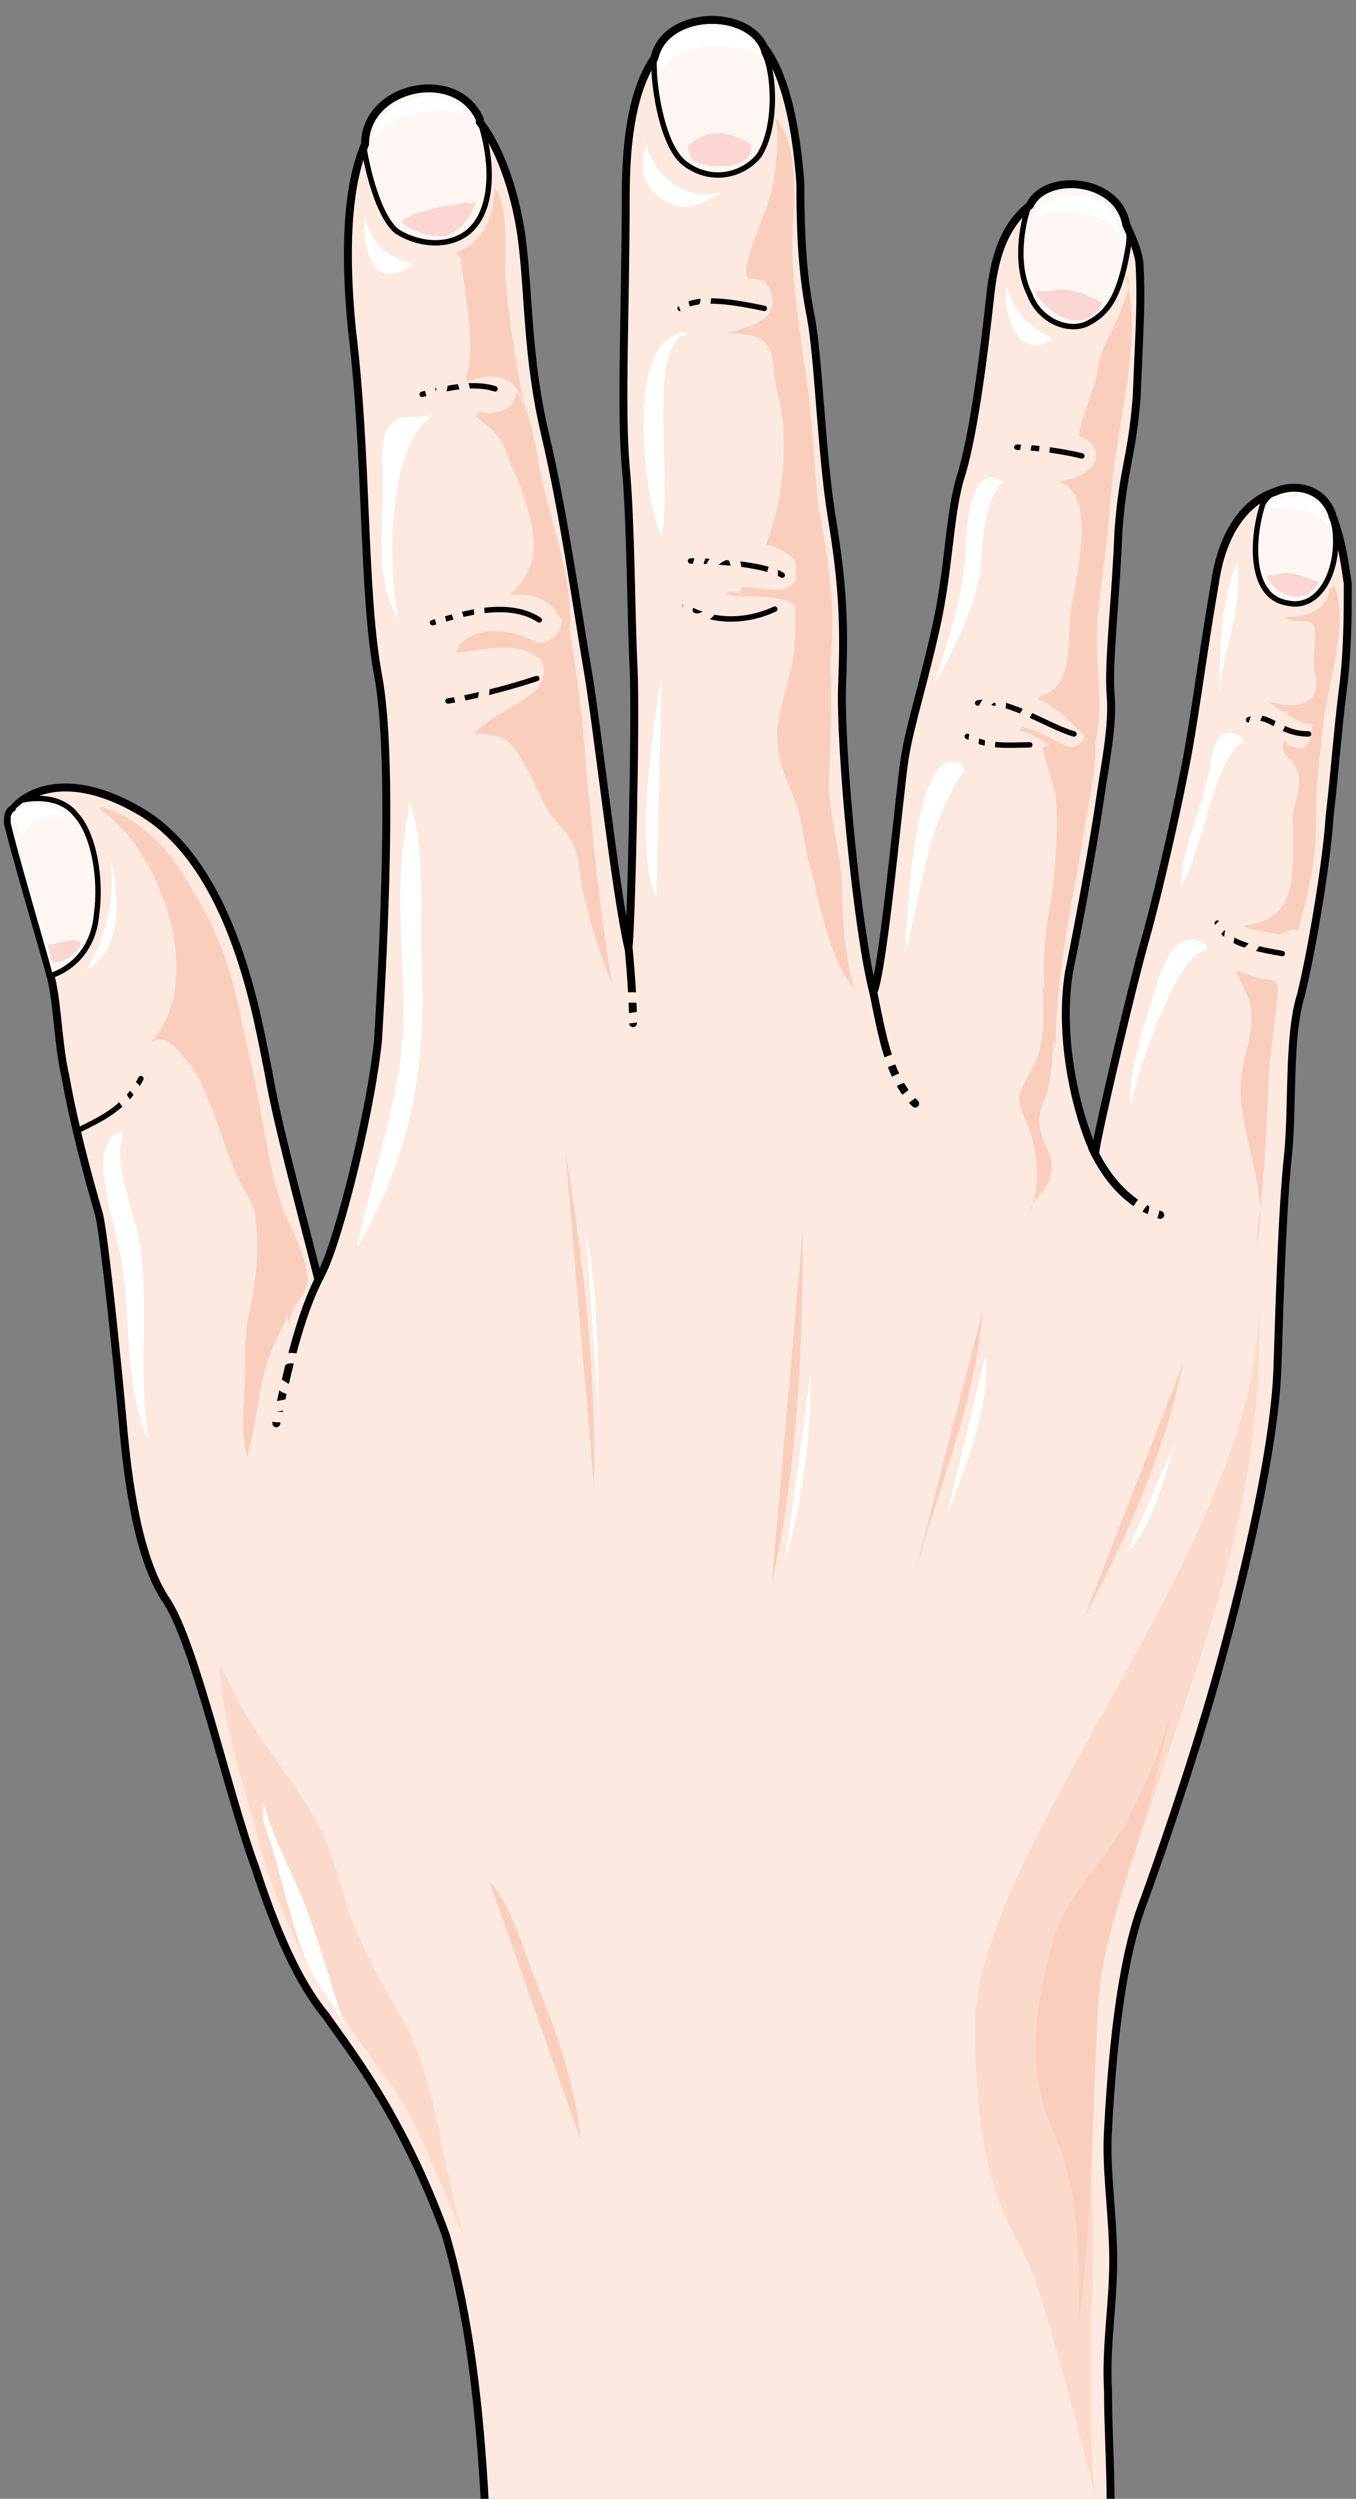 <svg xmlns="http://www.w3.org/2000/svg" version="1.0" viewBox="0 0 260.145 479.357"><rect x="0" y="0" width="260.145" height="479.357" fill="#808080" stroke="none"/><defs><clipPath clipPathUnits="userSpaceOnUse" id="a"><path d="M.16 2.399h259.842v479.709H.16z"/></clipPath></defs><path d="M62.502 386.666c3.998 5.876 14.491 18.668 23.006 42.154 4.497 15.47 6.496 33.06 7.496 51.729H213.03c0-7.456-.5-14.931-.5-21.867-.5-8.535 1-16.53 1-25.065s-1.5-17.61-1-25.085c1-18.668 2.998-34.139 6.996-44.273 4.997-13.871 10.993-32 15.01-46.931 3.998-14.951 9.995-39.476 10.494-54.947.5-16.01 1-30.941 2-40.555.999-9.055 0-22.927 2.498-30.942 1.999-7.995 4.997-25.604 5.496-34.139 1-8.535 1.5-15.99 2.499-24.005 1-7.456 1-14.931 1-20.808-.5-5.856-2.5-17.07-8.995-18.129-5.997-.54-13.992 3.738-16.51 18.13-2.499 14.41-3.998 27.203-5.997 36.817-1.998 10.134-5.496 25.065-7.495 32-1.999 6.936-8.995 36.278-9.494 40.556-3.518-7.476-7.016-21.887-5.017-34.68 2.498-12.272 5.017-26.683 6.016-33.619 1-6.936 2.499-13.871 1.999-19.728-.5-6.396 1-18.149 1.499-31.48 1-12.793 2.498-13.333 3.498-25.605.5-12.792 1-18.669.5-26.144-1-7.995-5.997-13.332-12.513-13.332-6.996 0-14.491 4.797-15.99 19.208-1.5 13.872-3.498 28.803-5.997 36.278-2.018 7.456-2.018 17.07-4.517 28.263-2.498 11.213-4.997 18.669-5.996 25.085-1 6.396-3.998 39.996-5.997 44.813-2.998-11.214-6.496-46.952-5.996-59.224.5-12.273 0-19.729-1.999-32.001-1.998-12.273-2.498-30.402-4.017-38.417-1.5-7.455-1.999-14.93-1.999-25.604-.5-10.134-2.998-29.862-15.49-30.402-12.013-1.08-18.51 11.733-18.01 33.08 0 20.787-1 40.536 0 51.729 1 10.673 1 28.822 1.5 38.416.5 10.134-.5 51.75-1 53.888-2.499-10.674-5.996-43.214-7.995-54.427-1.999-11.733-4.497-29.342-8.015-44.273-3.498-14.931-2.999-26.664-4.498-37.877C98.5 34.059 92.504 16.45 80.511 17.509c-12.013 1.6-16.01 21.347-13.012 45.893 2.998 24.525 1.999 50.13 4.997 66.14 2.998 16.01 1 52.807 0 69.877-1.499 14.951-8.495 42.155-11.493 45.892-3.498-13.871-8.015-30.421-9.514-39.476-1.999-9.614-6.496-39.476-24.505-50.15-14.492-8.534-22.487-3.197-24.486-.539-1.019.54-1.019 1.599-1.019 2.678 1.02 4.797 7.516 26.664 8.015 28.803 1.5 4.797 1.5 13.332 2.998 19.728 1.5 8.535 3.998 18.149 6.496 26.684 1 4.257 3.498 28.263 4.498 39.476 1 11.733 2.998 26.664 8.515 34.679 5.496 8.535 11.493 36.258 16.99 51.209 5.016 15.47 9.514 23.466 13.511 28.263z" fill="#fde9e0" fill-rule="evenodd"/><path d="M148.49 22.346c5.537 5.877 3.518 17.07 3.518 24.526 0 8.015 1.519 17.07 2.538 24.525 1.5 9.074 1.5 17.61 2.519 26.124 2.019 10.673 3.518 20.268 2.019 30.921-.5-9.594-2.519-21.847-12.113-23.985 3.538-9.055 4.537-21.327 2.019-29.862-1.52-6.396 1-10.654-9.594-10.654 3.038-1.06 7.575-1.599 8.594-4.797.5-1.599 0-3.738-1.02-4.797-.499-1.06-3.017-.54-3.537-1.06-1.499-2.138 3.538-12.272 4.038-14.93 1.019-2.139 2.518-13.332 1.019-16.01z" fill="#f9cebc" fill-rule="evenodd"/><path d="M159.044 125.264c.999 8.535 0 17.61 0 26.684.5 5.876 1.998 11.213 2.498 17.09 0 6.396.5 14.95 2.479 20.807-4.977-5.857-6.476-15.47-8.455-22.946-1.5-4.797-1.5-10.134-3.498-14.411-1.999-4.798-2.998-7.476-2.998-12.273.5-4.817 1.998-8.555 2.998-13.352.5-3.198.5-6.936.5-10.673.5-3.738 0-9.615-.5-12.293l4.477 1.08zm56.966-71.976c1.978 6.416.998 14.95 0 21.347-1 7.475-2.5 14.411-3 21.867-.499 8.015-1.998 16.01-2.498 23.485-.5 7.456 1.5 15.99-.5 22.926-3.997-3.198-7.495-8.534-12.492-9.054 8.995-.54 6.996-10.134 7.995-17.07.5-4.817 5.497-21.887-2.498-24.545 1.999 0 5.996-1.08 6.996-3.738 1-2.138-1-4.257-2.998-4.797 0-2.678 2.998-9.074 3.497-12.272.5-3.738 1-4.278 2.499-7.476 1-2.118 3.997-7.995 3.498-10.673z" fill="#f9cebc" fill-rule="evenodd"/><path d="M208.534 136.437c2.498 2.679 1.499 10.694.999 13.912l-2.998 17.63c-1.999 10.673-3.998 21.906-3.998 32.58-3.498-10.134-2.498-19.769-.5-30.442.5-5.357 1-11.233.5-17.11-.5-3.198-1.999-6.416-2.498-9.614 1.999-1.06 5.496.54 6.996-.54 1.998-1.599.5-3.737.999-5.876zm47.491-23.985c2.498 5.896-.5 16.61-1.5 22.486-.999 7.496-6.995 2.679-11.512-.52 1.519.52 6.016 1.6 8.015 0 2.498-1.618 1-4.817 1-7.495 0-1.08.499-5.896 0-6.976-1-1.599-3.998 0-5.497-1.599 3.997 0 7.995-1.06 8.494-5.356z" fill="#f9cebc" fill-rule="evenodd"/><path d="M247.03 142.893c4.498 2.14 4.498-1.599 4.997-4.797 1-2.658 2.978-5.856 2.479-8.535 0 8.535-1.98 17.07-1.98 25.605 0 10.134-.998 13.872-3.497 23.466-1.499-1.06-2.998 1.06-4.497.54-1.5-.54-4.497-.54-5.997-1.6 10.494-1.079 9.495-9.614 9.495-19.208-.5-3.738 2.498-7.455.5-11.193-1-2.139-3.499-2.659-2-5.337zM87.427 48.49c5.517-2.138 7.016-6.416 7.515-12.312 2.499 2.678 2 11.233 2 14.971 0 6.416 2.498 21.927 3.997 27.803-1.5-5.876-4.497-8.555-12.493-5.337 3.998-3.218 0-20.847 0-24.065zM20.488 155.126c10.493 3.738 14.99 13.352 16.99 16.55 1.998 3.198 3.497 6.396 4.996 10.134 2.998 7.475 3.998 15.47 5.997 23.486 1.998 9.054 2.998 18.668 5.996 27.203 1.5 3.198 4.497 9.075 4.497 12.812 0 3.738-3.498 4.797-3.498 9.055-1.499-9.594-4.497-19.209-9.494-27.743-3.498-6.936-4.997-16.01-9.494-22.407-1.999-2.138-4.497-6.396-7.496-4.257 10.994-12.273 1.5-37.358-9.994-44.833 1-.54.5 0 2 0z" fill="#f9cebc" fill-rule="evenodd"/><path d="M91.924 78.852c2 1.08 7.496 0 6.996-3.738 3.498 3.738 3.998 13.352 5.497 18.67 1.999 8.534 5.476 18.148 4.977 26.663-1.98-1.06-2.479-3.718-4.478-4.797-1.998-1.6-4.497-1.6-6.995-1.6 2.998-3.197 4.497-5.336 4.497-10.133-.5-4.797-1.999-9.594-3.998-13.852-.999-2.138-1.499-4.817-2.998-6.416-1-1.599-2.998-2.658-3.997-3.717z" fill="#f9cebc" fill-rule="evenodd"/><path d="M100.939 122.086c1 1.599 3.997 1.599 5.496 0 1.5-1.599 2-4.797 1.5-7.475 1.998 7.475 3.997 24.005 4.497 32.54 1.499 15.45 2.498 26.124 4.977 41.575-1.979-4.797-3.978-10.654-4.977-15.451-1-2.678-1-5.337-1.5-7.995-.499-3.738-2.498-5.877-4.996-8.535-2.499-3.738-3.498-7.475-5.997-11.193-1.998-4.278-4.997-4.797-8.994-4.797 4.997-5.877 18.988-7.476 10.993-17.07z" fill="#f9cebc" fill-rule="evenodd"/><path d="M103.417 123.665c-3.997-3.178-13.991-4.257-15.99 1.6 5.996-.54 13.492-3.199 17.99 3.177zm50.17-14.411c-2.039 7.975-10.634.54-14.191 4.797 4.557 1.06 12.152-1.06 15.19 4.237zm52.968 34.719c-5.497-2.139-8.995-5.857-15.51-4.258 5.016-.52 9.513 2.119 13.011 5.837zm33.46 43.194c4.497 1.599 5.476-.54 4.997 4.797l-1.5 12.812c-.5 11.733-.999 22.406-2.498 33.6 2.998-8.535-3.498-21.328-2.998-30.402 0-4.277 2.498-9.075 1.999-13.872 0-2.678-2-5.336-2.999-8.015z" fill="#f9cebc" fill-rule="evenodd"/><path d="M241.474 250.688c.5 16.01-.98 33.6-8.975 60.264-8.495 27.203-18.968 54.387-20.967 66.12-1.999 11.213-2.998 25.604-2.499 34.139.5 8.535 1 17.59.5 29.322-1 11.733 0 35.738.5 37.857-2.998-11.713-7.995-30.921-11.493-41.055-2.999-9.594-11.493-14.391-11.493-49.05.5-34.14 54.427-92.784 54.427-137.597z" fill="#fbdacc" fill-rule="evenodd"/><path d="M188.566 251.168c-1.5 19.168-9.495 36.198-13.992 54.287zm-34.539-15.511c0 22.966-1 45.932-5.997 68.359zm-45.573-14.951c3.498 21.367 5.997 42.714 5.497 64.601zm118.568 40.616c-3.497 17.05-11.013 34.099-19.028 49.01zM93.903 360.941c4.018 4.278 6.516 12.832 8.515 18.17 3.998 9.593 7.995 20.807 8.994 31.48z" fill="#f9cebc" fill-rule="evenodd"/><path d="M42.954 327.462c1.5 8.514 4.997 18.648 6.996 27.183 1.999 6.936 7.995 22.387 12.492 27.723 4.018 5.337 7.016 10.134 11.013 15.45 6.497 8.016 10.994 21.868 15.491 30.922-3.997-12.252-5.497-31.98-12.492-42.634-2.499-4.277-4.997-8.535-6.996-13.332-3.518-6.396-4.018-13.332-7.016-19.728-3.997-9.074-10.493-15.99-15.49-24.525-2-2.658-2.999-6.936-5.017-9.075z" fill="#fbdacc" fill-rule="evenodd"/><path d="M48.45 230.38c1.5 6.416 1 13.892-.5 20.828-.998 4.257-.998 8.535-.998 12.792 0 4.817-1.02 11.213.5 15.47 1.998-6.935 1.998-14.39 5.016-21.326 2.499-4.818 3.498-7.476 4.497-12.273zm151.609-41.175c0 4.298.5 7.496-.5 11.773-.52 3.218-3.518 6.416-4.037 9.634 0 2.679 2.018 5.357 2.518 8.035 1 4.278 1.52 9.615-.5 13.892.5-2.658 3.518-4.277 4.018-6.936 1-3.757-1.5-5.896-1.999-9.094-.52-3.218.5-4.298 1.5-7.496.999-4.817.999-9.634 1.498-14.45zm21.986 150.429c-3.497 16.55-10.993 30.422-11.493 47.491-.999 19.209-.999 38.937-3.497 57.605 0-11.732 0-25.064-4.997-35.738-5.497-12.792-3.498-23.466 0-36.818 2.998-9.594 10.493-15.47 14.99-24.525 2.999-5.876 5.497-11.753 7.496-18.688z" fill="#f9cebc" fill-rule="evenodd"/><path d="M78.432 155.686c-2.978 13.332-.999 25.584-.999 38.896 0 14.931-5.956 29.842-8.955 44.753 9.954-16.51 13.432-34.62 12.453-53.807-.5-9.595.98-22.907-2.499-31.981zm1.999-75.714c-8.515-.54-6.996 5.876-6.996 13.351 0 8.535-1.519 18.15 2.999 25.605-2-9.594-2.499-33.62 6.995-39.496zm52.009-16.031c-13.032-1.619-9.015 32.06-5.497 38.997 1.999-11.753-2.518-35.259 3.998-38.477zm-9.015-39.436c.5 8.475 7.995 14.831 15.49 12.193-4.996 2.638-7.495 4.757-12.492 1.06-3.498-2.66-3.498-5.837-2.498-10.075zm-53.507 16.47c1.019 5.877 4.517 8.555 9.514 9.614-6.996 5.337-9.514-1.059-9.514-7.475zm123.145 13.832c1.999 5.876 3.978 7.475 8.935 10.154-5.957 4.797-9.435-4.278-8.935-8.016zm-1.999 36.937c-5.996-1.599-5.496 12.793-5.996 16.53-1 8.535-3.498 15.451-6.017 23.446 4.018-7.455 7.516-13.851 9.015-21.847.5-5.856.5-13.851 4.497-17.589zm-6.516 54.827c-9.494-5.337-10.493 30.941-11.013 36.798 3.518-13.332 4.017-24.525 11.513-35.718zm52.928-38.996c-3.498 8.075-3.498 17.749-3.498 26.864 0-8.595 3.998-15.571 3.498-23.626zm.56 33.739c-5.497-3.198-5.497 4.797-6.496 8.535-1.5 6.396-4.997 13.852-4.997 20.248 3.997-5.857 6.496-25.585 11.992-27.703zM231.5 181.31c-4.997-3.218-7.496 1.6-8.995 5.857-1.999 6.396-6.516 18.668-5.497 25.064.5-4.797 8.995-30.401 14.492-29.862zm-104.577-51.189c-1.999 10.674-5.037 33.62-1 42.135zM23.506 217.028c-8.035 2.14-.5 19.189 0 26.125 1.499 10.133.5 23.985 4.997 33.04-2-11.713 0-23.986-1.5-36.238-.5-5.857-5.516-16.53-3.497-21.847zm-7.056-30.461c3.998-6.906 5.996-15.42 4.497-22.866 2 7.985 2.998 18.619-4.997 22.866zm96.002 49.65c2.478 12.792 1.999 23.985 2.478 36.778zm43.094 27.103c0 12.293-1.48 24.566-4.957 36.298zm33.479-3.118c.98 10.154-3.997 21.347-7.495 30.942zm36.478 16.47c-2.498 7.536-3.997 15.61-9.514 21.507zM50.49 349.328c2.998 7.975 4.497 16.51 7.495 25.025 1.999 5.857 5.996 9.574 8.495 14.891-2.499-6.376-3.998-12.772-6.496-19.688-2.499-7.995-7.496-15.97-9.495-23.965z" fill="#fff" fill-rule="evenodd"/><path d="M53.008 273.035c1.999-9.595 4.497-20.808 8.475-28.303" fill="none" stroke="#000" stroke-width="1.519" stroke-linecap="round" stroke-linejoin="round"/><path d="M27.024 206.915c-2.999 5.916-8.495 8.075-11.513 9.674M246.01 182.93c-5.975-1.06-10.972-2.12-12.472-5.837" fill="none" stroke="#000" stroke-width="1.039" stroke-linecap="round" stroke-linejoin="round"/><path d="M222.585 233.059c-6.516-2.119-10.514-7.456-13.032-12.792m-33.979-8.555c-5.477-5.317-6.476-14.372-8.475-23.426m-45.653 7.995c0-6.416-.959-15.51-.959-15.51" fill="none" stroke="#000" stroke-width="1.519" stroke-linecap="round" stroke-linejoin="round"/><path d="M150.07 110.333c-3.519-2.159-13.053-2.718-17.59-2.718m-29.502 22.546c-6.496 2.159-13.512 3.778-17.03 4.317m17.509-15.55c-6.476-4.277-16.47-.54-20.467.52m11.992-44.853c-4.997-1.6-11.493.52-13.991 1.04m65.64-16.471c-7.555-1.619-13.112-2.159-16.15 0m77.073 28.303c-4.477-1.12-9.974-1.679-12.472-1.679m10.953 55.007c-5.477-1.62-12.972-7.036-18.469-5.937m63.482 5.937c-5.997 0-7.496-4.318-11.513-2.699" fill="none" stroke="#000" stroke-width="1.039" stroke-linecap="round" stroke-linejoin="round"/><path clip-path="url(#a)" d="M125.504 13.312c0 3.198 1.499 14.95 6.016 18.149 5.037 3.718 11.074 2.119 14.072-1.6 3.518-5.336 3.018-16.01 1.02-19.747-2.02-9.075-22.127-8.535-21.108 3.198z" fill="#fef6f2" fill-rule="evenodd"/><path clip-path="url(#a)" d="M125.504 13.312c0 3.198 1.499 14.95 6.016 18.149 5.037 3.718 11.074 2.119 14.072-1.6 3.518-5.336 3.018-16.01 1.02-19.747-2.02-9.075-22.127-8.535-21.108 3.198" fill="none" stroke="#000" stroke-width="1.039" stroke-linecap="round" stroke-linejoin="round"/><path d="M131.88 28.203c3.558-3.698 8.135-3.158 12.193-.52 1 5.777-11.673 4.737-11.673 2.099z" fill="#fad5d4" fill-rule="evenodd"/><path d="M69.978 29.302c.999 5.337 2.998 12.273 5.996 14.951 2.998 2.119 9.014 3.718 13.512.52 4.997-3.718 5.496-12.792 2.498-21.867-4.497-10.673-24.025-5.856-22.006 6.396z" fill="#fef6f2" fill-rule="evenodd"/><path d="M69.978 29.302c.999 5.337 2.998 12.273 5.996 14.951 2.998 2.119 9.014 3.718 13.512.52 4.997-3.718 5.496-12.792 2.498-21.867-4.497-10.673-24.025-5.856-22.006 6.396" fill="none" stroke="#000" stroke-width="1.039" stroke-linecap="round" stroke-linejoin="round"/><path d="M197.04 40.515s-2.998 9.055.5 15.99c2 5.338 7.995 7.456 11.493 5.338 3.998-2.14 5.997-5.877 7.496-14.931 1.499-12.793-16.99-14.931-19.488-6.397z" fill="#fef6f2" fill-rule="evenodd"/><path d="M197.04 40.515s-2.998 9.055.5 15.99c2 5.338 7.995 7.456 11.493 5.338 3.998-2.14 5.997-5.877 7.496-14.931 1.499-12.793-16.99-14.931-19.488-6.397" fill="none" stroke="#000" stroke-width="1.039" stroke-linecap="round" stroke-linejoin="round"/><path d="M255.505 98.58c2.499 8.555-1.499 18.709-8.495 17.11-6.995-1.06-6.995-11.233-4.997-18.17 1-4.816 10.494-5.896 13.492 1.06z" fill="#fef6f2" fill-rule="evenodd"/><path d="M255.505 98.58c2.499 8.555-1.499 18.709-8.495 17.11-6.995-1.06-6.995-11.233-4.997-18.17 1-4.816 10.494-5.896 13.492 1.06" fill="none" stroke="#000" stroke-width="1.039" stroke-linecap="round" stroke-linejoin="round"/><path clip-path="url(#a)" d="M213.07 480.589c0-7.456-.499-14.931-.499-21.867-.5-8.535 1-16.53 1-25.065s-1.5-17.61-1-25.085c1-18.668 2.998-34.139 6.996-44.273 4.997-13.871 10.993-32 15.01-46.951 3.998-14.931 9.995-39.476 10.494-54.947.5-16.01 1-30.941 2-40.535.999-9.075 0-22.947 2.498-30.942 1.999-8.015 4.997-25.624 5.496-34.159 1-8.535 1.5-15.99 2.499-24.005 1-7.456 1-14.931 1-20.808-.5-3.198-1-7.455-2.5-11.733 0-.52-.499-1.06-.499-1.599-1.999-5.337-7.495-5.856-10.993-4.257-4.997 1.599-9.994 6.936-11.513 17.59-2.499 14.41-3.998 27.223-5.997 36.817-1.998 10.134-5.496 25.065-7.495 32-1.999 6.936-8.995 36.278-9.494 40.556-3.518-7.476-7.016-21.867-5.017-34.68 2.498-12.272 5.017-26.663 6.016-33.599 1-6.936 2.499-13.871 1.999-19.748-.5-6.396 1-18.129 1.499-31.48 1-12.793 2.498-13.333 3.498-25.605.5-12.792 1-18.669.5-26.144-.5-2.659-1.5-4.797-2.499-6.936-1.499-9.055-15.51-10.134-18.509-3.738-3.997 3.218-6.496 8.015-7.495 16.55-1.5 13.872-3.498 28.803-5.997 36.278-2.018 7.476-2.018 17.07-4.517 28.263-2.498 11.213-4.997 18.689-5.996 25.085-1 6.396-3.998 40.016-5.997 44.813-2.998-11.214-6.496-46.952-5.996-59.224.5-12.273 0-19.729-1.999-32.001-1.998-12.273-2.498-30.422-4.017-38.417-1.5-7.475-2-14.93-2-25.604-.499-6.936-1.998-19.748-6.995-26.144-3.498-7.476-19.008-6.936-21.007 2.138-3.998 5.857-5.497 14.931-5.497 26.664 0 20.807-1 40.556 0 51.749 1 10.673 1 28.822 1.5 38.416.499 10.134-.5 51.75-1 53.888-2.499-10.674-5.996-43.214-7.995-54.427-1.999-11.733-4.497-29.342-8.015-44.273-3.498-14.931-2.999-26.664-4.498-37.877-.999-6.936-3.498-16.01-7.995-21.867v-.54c-4.497-10.134-22.006-6.396-22.006 4.797-3.498 8.015-3.998 20.808-2.499 35.759 2.998 24.525 1.999 50.13 4.997 66.14 2.998 16.01 1 52.827 0 69.897-1.5 14.931-8.495 42.135-11.493 45.872-3.498-13.871-8.015-30.401-9.514-39.476-1.999-9.614-6.496-39.476-24.505-50.15-14.492-8.534-22.487-3.197-24.486-.539-1.019.54-1.019 1.599-1.019 2.678 1.02 4.797 7.516 26.664 8.015 28.803 1.5 4.797 1.5 13.332 2.998 19.748 1.5 8.535 3.998 18.129 6.496 26.664 1 4.277 3.498 28.283 4.498 39.476 1 11.733 2.998 26.684 8.515 34.679 5.496 8.535 11.493 36.278 16.99 51.209 5.016 15.47 9.514 23.486 13.511 28.283 3.998 5.876 14.491 18.668 23.006 42.134 4.497 15.49 6.496 33.08 7.496 51.749" fill="none" stroke="#000" stroke-width="1.519" stroke-linecap="round" stroke-linejoin="round"/><path d="M14.511 156.225c-2.998-3.757-8.495-3.218-10.493-2.678-.5.54-1.5 1.08-1.5 1.599-.999.54-.999 1.619-.999 2.678 1 4.817 7.496 26.764 7.995 28.903v.52c4.997-1.6 8.495-5.877 8.995-11.753 1-6.956-.5-15.53-3.998-19.269z" fill="#fef6f2" fill-rule="evenodd"/><path d="M14.511 156.225c-2.998-3.757-8.495-3.218-10.493-2.678 0 0 0 0 0 0-.5.54-1.5 1.08-1.5 1.599-.999.54-.999 1.619-.999 2.678 1 4.817 7.496 26.764 7.995 28.903v.52s0 0 0 0c4.997-1.6 8.495-5.877 8.995-11.753 1-6.956-.5-15.53-3.998-19.269" fill="none" stroke="#000" stroke-width="1.039" stroke-linecap="round" stroke-linejoin="round"/><path d="M219.547 235.217c3.998-3.198 1-9.114-1.999-1.599m15.031-53.807c.5-.52 1.999-3.198 2.998-2.658 1 .54 0 3.198 0 4.257.5 2.678 0 3.198 2.978 1.6 1.5-.52 2.979-2.66 2.499-4.258m.48-42.275c-3.998 6.956 4.477 6.956 4.477 0m-57.405-.459c.5-1.08 1.499-2.679 2.498-2.14 1.999.54 0 3.199.5 4.278 2.498 4.797 6.496-2.678 6.996-5.356m-1.52-48.091c-1.998 6.436 4.958 4.837 2.979-1.08m-65.081 21.927c-.52.54-1.539 3.758-1.02 4.297 1.52 1.08 2.54-1.599 3.059-2.138 4.577-3.778 4.577 1.599 4.077 5.896m-9.654-57.645c-1.998 5.837 5.997 5.837 3.498-1.599M81.95 72.476c.5 1.6.5 3.218 1.5 4.277 1.998-1.059.999-4.817 2.498-5.336 2.998-1.62 3.498 5.336 3.997 6.936m-4.976 42.214c-.5-1.62-1.02-3.758-1.02-5.377 4.517-1.08 3.018 4.298 5.517 5.377 3.997 1.599 1.999-5.916 1.999-8.075m-3.518 19.788c.52 8.035 6.556 3.758 4.557-2.679m31.481 65.101c-1.5.52-7.016 1.579-7.016-1.06 0-3.197 6.016-2.118 7.516-2.118m51.588 17.569c-1.999 1.06-5.996 5.817-5.996 1.06.5-4.777 6.496-2.659 7.495-5.837-2.498-3.718-8.994 0-11.513 1.6m-139.035 4.736c-.5-1.599-2.519-3.737-3.518-2.138-1.52 1.599 2.518 4.797 3.018 6.396m29.002 57.125c-1.998-.54-3.498.52-4.517-1.599 1.52-1.08 11.513-1.08 3.518-4.277-1.5-1.08-2.998-1.6-1-4.278 1.5-2.678 4.498-.54 6.497-.54" fill="none" stroke="#fde9e0" stroke-width="1.999" stroke-miterlimit="8"/><path d="M131.44 116.33c5.057 3.118 11.633 3.118 17.19.52m36.938 24.424c3.997 2.16 7.995 1.62 11.992 1.62" fill="none" stroke="#000" stroke-width="1.039" stroke-linecap="round" stroke-linejoin="round" stroke-miterlimit="10"/><path d="M187.107 140.195c-.5 2.159-.5 3.778 0 5.397 3.497 0 2.998-3.778 2.498-6.476M132.94 115.13c-3.498 3.278 2.498 5.997 4.497 0m11.193-6.316c-.56.54-.56 1.62 0 2.159" fill="none" stroke="#fde9e0" stroke-width="1.999" stroke-miterlimit="8"/><path d="M127.922 8.495c-.999 1.06-2.518 3.718-.999 5.297 1-.52 1-2.12 2.019-2.639 1.499-1.06 4.017-1.599 5.536-2.118 4.018-.54 7.536 0 11.553 1.579-1.499-3.698-5.016-5.297-8.534-5.297-2.02 0-4.538 0-6.037.54-1.02.52-3.038 1.578-3.538 2.638zM71.437 26.184c.5-3.198 3.498-5.856 6.496-6.916 1.999-.54 4.497-1.079 6.996-.54 1.499.54 3.997 1.6 4.497 3.738-1.999-2.138-7.995-1.079-9.994-.54-2.998.54-5.997 2.14-7.496 4.258z" fill="#fff" fill-rule="evenodd"/><path d="M76.953 42.634c1.5 1.06 2.499 1.6 3.998 2.139 1.499.52 2.998.52 4.497.52 2.998-1.06 4.997-3.738 5.977-6.956-.48 1.08-1.48.54-2.479.54-1.999.54-3.498.54-5.497 1.079-1.998.54-4.997 1.06-6.496 2.678zM198.56 55.886c2.498 4.837 9.974 8.595 12.952 2.159-3.478-1.62-6.476-3.238-10.454-2.159zm44.453 54.507c1.499 4.297 7.995 5.897 9.994 1.08-.5.54-4.997-2.699-8.495-1.08z" fill="#fad5d4" fill-rule="evenodd"/><path d="M198 42.075c4.517-7.896 17.51-5.257 17.01 4.737 0-6.317-12.493-7.356-16.51-5.257zm45.492 55.505c.52-2.098 5.517-2.638 7.516-2.098 2.498 1.04 3.498 3.678 3.997 5.777-1.998-3.678-6.496-3.678-9.993-3.678z" fill="#fff" fill-rule="evenodd"/><path d="M8.995 180.77c.999 2.14 0 4.278 2.498 3.748 1.49-.54 3.978-2.149 3.978-3.748-1.99-1.079-4.977.53-5.977.53z" fill="#fad5d4" fill-rule="evenodd"/><path d="M1.959 156.745c2.508-3.678 8.535-2.618 11.033.53-3.008-1.05-8.015-.53-8.525 3.148-1-1.05-1.499-2.099-1.499-3.678z" fill="#fff" fill-rule="evenodd"/></svg>